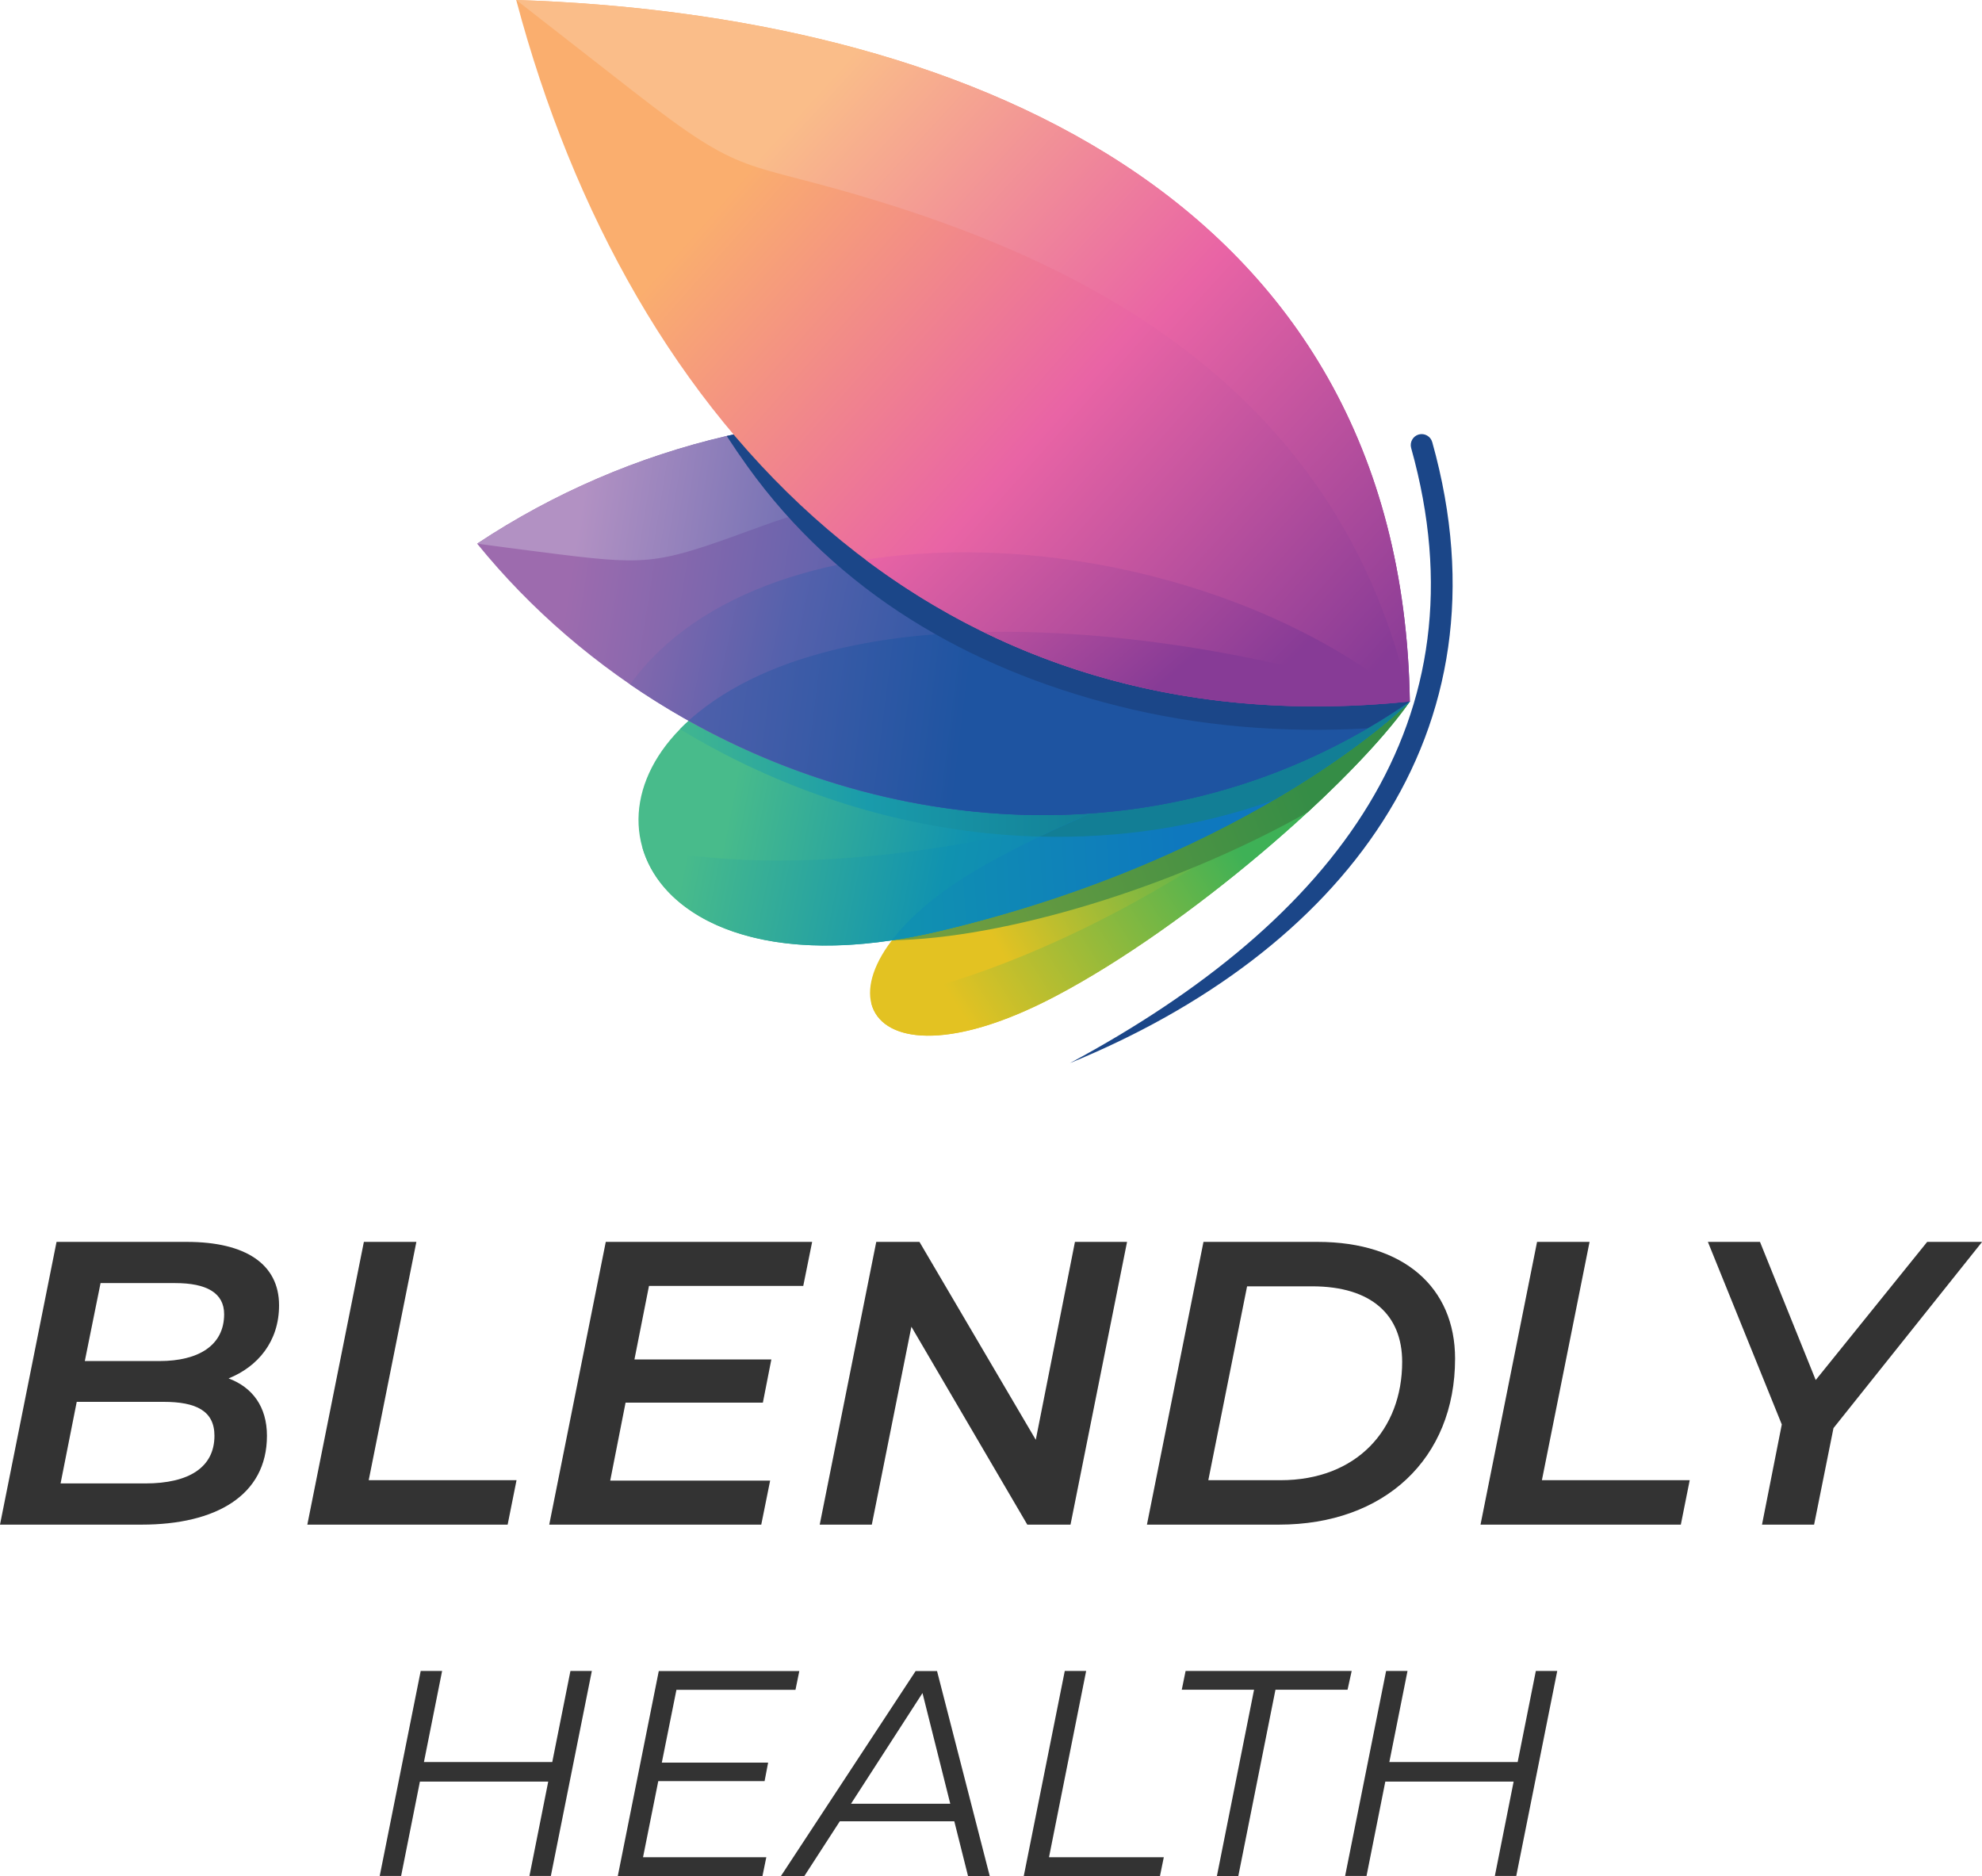 <?xml version="1.0" encoding="UTF-8"?><svg id="Layer_2" xmlns="http://www.w3.org/2000/svg" xmlns:xlink="http://www.w3.org/1999/xlink" viewBox="0 0 196.31 185.79"><defs><style>.cls-1{fill:url(#linear-gradient-12);}.cls-1,.cls-2,.cls-3,.cls-4,.cls-5,.cls-6,.cls-7,.cls-8,.cls-9,.cls-10,.cls-11,.cls-12,.cls-13,.cls-14,.cls-15,.cls-16,.cls-17,.cls-18,.cls-19,.cls-20{stroke-width:0px;}.cls-21{clip-path:url(#clippath-11);}.cls-2{fill:url(#linear-gradient);}.cls-3{fill:#333;}.cls-4{fill:url(#linear-gradient-6);}.cls-5{fill:#1b4688;}.cls-5,.cls-12{fill-rule:evenodd;}.cls-22{clip-path:url(#clippath-2);}.cls-23{clip-path:url(#clippath-13);}.cls-24{clip-path:url(#clippath-15);}.cls-6{fill:url(#linear-gradient-15);}.cls-25{clip-path:url(#clippath-6);}.cls-7{fill:url(#linear-gradient-11);}.cls-8{fill:url(#linear-gradient-5);}.cls-26{clip-path:url(#clippath-7);}.cls-27{clip-path:url(#clippath-1);}.cls-28{clip-path:url(#clippath-4);}.cls-9{clip-rule:evenodd;fill:none;}.cls-10{fill:url(#linear-gradient-13);}.cls-11{fill:url(#linear-gradient-16);}.cls-29{clip-path:url(#clippath-12);}.cls-12{fill:#127e95;}.cls-13{fill:url(#linear-gradient-14);}.cls-14{fill:url(#linear-gradient-2);}.cls-15{fill:url(#linear-gradient-7);}.cls-16{fill:url(#linear-gradient-3);}.cls-30{clip-path:url(#clippath-9);}.cls-31{clip-path:url(#clippath);}.cls-17{fill:url(#linear-gradient-9);}.cls-32{clip-path:url(#clippath-3);}.cls-18{fill:url(#linear-gradient-8);}.cls-33{clip-path:url(#clippath-8);}.cls-34{clip-path:url(#clippath-14);}.cls-35{clip-path:url(#clippath-5);}.cls-19{fill:url(#linear-gradient-10);}.cls-36{clip-path:url(#clippath-10);}.cls-20{fill:url(#linear-gradient-4);}</style><clipPath id="clippath"><path class="cls-9" d="M97.49,85.7c12.42-7.02,31.89-13.36,42.15-16.23-5.62,8.04-21.87,22.23-35.09,29.19-20.1,10.57-25.55-2.51-7.05-12.95"/></clipPath><linearGradient id="linear-gradient" x1="99.62" y1="95.01" x2="122.18" y2="81.83" gradientUnits="userSpaceOnUse"><stop offset="0" stop-color="#e3c222"/><stop offset="1" stop-color="#3eb156"/></linearGradient><clipPath id="clippath-1"><path class="cls-9" d="M139.53,69.62c-5.72,8.07-21.85,22.12-34.98,29.03-10.77,5.67-17.33,4.54-18.26.66,29.36-6.01,53.3-29.81,53.3-29.81l-.06.12Z"/></clipPath><linearGradient id="linear-gradient-2" x1="94.33" y1="98.97" x2="121.16" y2="81.58" xlink:href="#linear-gradient"/><clipPath id="clippath-2"><path class="cls-9" d="M97.49,85.7c12.42-7.02,31.89-13.36,42.15-16.23-2.11,3.02-5.73,6.92-10.12,10.97-13.37,7.54-30.14,12.52-41.18,12.68h0c1.83-2.39,4.84-4.98,9.16-7.42"/></clipPath><linearGradient id="linear-gradient-3" x1="92.45" y1="89.91" x2="128.62" y2="75.44" gradientUnits="userSpaceOnUse"><stop offset="0" stop-color="#719d3f"/><stop offset="1" stop-color="#358d46"/></linearGradient><clipPath id="clippath-3"><path class="cls-9" d="M139.64,69.47s-15.14,15.27-46.6,22.74c-27.61,6.56-37.11-10.94-23.95-21.58,16.51-13.36,52.9-7.44,70.55-1.15"/></clipPath><linearGradient id="linear-gradient-4" x1="122.7" y1="82.82" x2="73.54" y2="73.34" gradientUnits="userSpaceOnUse"><stop offset="0" stop-color="#0e78be"/><stop offset=".52" stop-color="#1092b0"/><stop offset="1" stop-color="#48bb8b"/></linearGradient><clipPath id="clippath-4"><path class="cls-9" d="M139.64,69.47s-15.14,15.27-46.6,22.74c-17.2,4.08-27.37-1.16-29.41-8.28,9.75,2.12,34.25,3.96,76.01-14.46h0Z"/></clipPath><linearGradient id="linear-gradient-5" x1="121.84" y1="86.88" x2="69.48" y2="76.5" xlink:href="#linear-gradient-4"/><clipPath id="clippath-5"><path class="cls-9" d="M139.64,69.47s-4.46,4.5-13.57,9.81c-19.74,6.94-41.4,3.44-58.72-7.07.53-.54,1.11-1.07,1.74-1.58,16.51-13.36,52.9-7.44,70.55-1.15"/></clipPath><linearGradient id="linear-gradient-6" x1="109.99" y1="71.72" x2="63.83" y2="71.87" gradientUnits="userSpaceOnUse"><stop offset="0" stop-color="#127e95"/><stop offset=".52" stop-color="#199bab"/><stop offset="1" stop-color="#48bb8b"/></linearGradient><clipPath id="clippath-6"><path class="cls-9" d="M139.64,69.47s-15.14,15.27-46.6,22.74c-1.63.39-3.2.69-4.71.91,1.83-2.39,4.84-4.98,9.16-7.42,12.42-7.02,31.89-13.36,42.15-16.23"/></clipPath><linearGradient id="linear-gradient-7" x1="116.69" y1="81.12" x2="61.38" y2="84.56" xlink:href="#linear-gradient-4"/><clipPath id="clippath-7"><path class="cls-9" d="M139.64,69.47c-19.12-32.29-61.84-35.88-92.38-15.63,21.23,26.2,61.79,36.77,92.38,15.63"/></clipPath><linearGradient id="linear-gradient-8" x1="122.64" y1="66.79" x2="56.6" y2="56.17" gradientUnits="userSpaceOnUse"><stop offset="0" stop-color="#1e54a1"/><stop offset=".52" stop-color="#5461ac"/><stop offset="1" stop-color="#9d6bae"/></linearGradient><clipPath id="clippath-8"><path class="cls-9" d="M139.64,69.47h0c-22.33-18.4-63.82-20.34-77.23-1.69,22.21,15.25,52.87,18.52,77.23,1.69"/></clipPath><linearGradient id="linear-gradient-9" x1="101.77" y1="67.87" x2="56.09" y2="58.21" xlink:href="#linear-gradient-8"/><clipPath id="clippath-9"><path class="cls-9" d="M68.21,71.37c21.54,12.06,49.13,13.5,71.43-1.91-17.65-6.29-54.04-12.2-70.55,1.15-.31.25-.59.5-.88.75"/></clipPath><linearGradient id="linear-gradient-10" x1="95.69" y1="70.04" x2="38.78" y2="62.93" xlink:href="#linear-gradient-8"/><clipPath id="clippath-10"><path class="cls-9" d="M139.64,69.47c-19.12-32.29-61.84-35.88-92.38-15.63,0,0,4.12.56,8.22,1.07,9.2,1.14,9.97.84,20.15-2.87,24.25-8.85,46.54.51,64.01,17.43"/></clipPath><linearGradient id="linear-gradient-11" x1="124.3" y1="56.49" x2="58.26" y2="45.86" gradientUnits="userSpaceOnUse"><stop offset="0" stop-color="#1e54a1"/><stop offset=".52" stop-color="#5461ac"/><stop offset="1" stop-color="#b291c3"/></linearGradient><clipPath id="clippath-11"><path class="cls-9" d="M85.97,55.61c14.27,10.62,32.24,16.09,53.67,13.86h0c-15.71-9.3-28.05-13.82-37.28-15.32-7.24-1.18-12.74-.38-16.39,1.47"/></clipPath><linearGradient id="linear-gradient-12" x1="104.73" y1="48.8" x2="119.82" y2="74.09" gradientUnits="userSpaceOnUse"><stop offset="0" stop-color="#bce5ec"/><stop offset="1" stop-color="#3e64af"/></linearGradient><clipPath id="clippath-12"><path class="cls-9" d="M139.64,69.47C138.83,18.88,94.33,1.37,51.13,0c11.24,42.35,41.57,74.34,88.51,69.47"/></clipPath><linearGradient id="linear-gradient-13" x1="132.71" y1="70.21" x2="73.41" y2="17.72" gradientUnits="userSpaceOnUse"><stop offset="0" stop-color="#873b96"/><stop offset=".51" stop-color="#e964a5"/><stop offset="1" stop-color="#faae6e"/></linearGradient><clipPath id="clippath-13"><path class="cls-9" d="M85.73,55.43c14.31,10.74,32.36,16.28,53.91,14.04-14.26-11.75-36.32-16.79-53.91-14.04"/></clipPath><linearGradient id="linear-gradient-14" x1="121.94" y1="71.4" x2="70.38" y2="20.12" xlink:href="#linear-gradient-13"/><clipPath id="clippath-14"><path class="cls-9" d="M139.64,69.47C138.83,18.88,94.33,1.37,51.13,0c0,0,7.09,5.53,11.54,9,11.39,8.88,10.53,6.68,24.44,10.96,21.84,6.72,45.9,19.49,52.53,49.51"/></clipPath><linearGradient id="linear-gradient-15" x1="135.39" y1="71.24" x2="74.79" y2="15.94" gradientUnits="userSpaceOnUse"><stop offset="0" stop-color="#873b96"/><stop offset=".51" stop-color="#e964a5"/><stop offset="1" stop-color="#fabd89"/></linearGradient><clipPath id="clippath-15"><path class="cls-9" d="M97.41,62.59c12.07,5.9,26.18,8.54,42.23,6.87-10.27-3.66-26.88-7.19-42.23-6.87"/></clipPath><linearGradient id="linear-gradient-16" x1="117.6" y1="65.63" x2="79.24" y2="21.09" xlink:href="#linear-gradient-13"/></defs><g id="Layer_1-2"><path class="cls-3" d="M26.44,142.19c0,5.92-5.08,8.8-12.4,8.8H0l5.6-28h12.92c5.8,0,9.12,2.2,9.12,6.28,0,3.6-2.12,6.08-5,7.24,2.36.88,3.8,2.8,3.8,5.68ZM21.24,142.19c0-2.48-1.84-3.36-5.04-3.36H7.6l-1.6,8.08h8.4c4.32,0,6.84-1.6,6.84-4.72ZM9.96,127.07l-1.56,7.72h7.4c3.88,0,6.4-1.56,6.4-4.64,0-2.12-1.76-3.08-4.84-3.08h-7.4Z"/><path class="cls-3" d="M36.04,122.99h5.2l-4.72,23.6h14.64l-.88,4.4h-19.84l5.6-28Z"/><path class="cls-3" d="M64.28,127.35l-1.44,7.28h13.56l-.84,4.28h-13.6l-1.52,7.72h15.84l-.88,4.36h-21l5.6-28h20.44l-.88,4.36h-15.28Z"/><path class="cls-3" d="M111.63,122.99l-5.6,28h-4.28l-11.48-19.6-3.92,19.6h-5.16l5.6-28h4.28l11.52,19.6,3.88-19.6h5.16Z"/><path class="cls-3" d="M119.2,122.99h11.32c8.52,0,13.6,4.52,13.6,11.56,0,9.92-7,16.44-17.44,16.44h-13.08l5.6-28ZM126.84,146.59c7.52,0,12.04-5,12.04-11.72,0-4.6-3-7.48-8.92-7.48h-6.44l-3.84,19.2h7.16Z"/><path class="cls-3" d="M152.24,122.99h5.2l-4.72,23.6h14.64l-.88,4.4h-19.84l5.6-28Z"/><path class="cls-3" d="M181.6,141.43l-1.92,9.56h-5.16l1.96-9.92-7.32-18.08h5.16l5.52,13.68,11.04-13.68h5.44l-14.72,18.44Z"/><path class="cls-3" d="M58.62,165.48l-4.06,20.3h-2.12l1.86-9.34h-12.71l-1.86,9.34h-2.12l4.06-20.3h2.12l-1.8,9.02h12.71l1.8-9.02h2.12Z"/><path class="cls-3" d="M67,167.34l-1.45,7.22h10.53l-.35,1.83h-10.53l-1.51,7.54h12.21l-.38,1.86h-14.33l4.06-20.3h13.92l-.38,1.86h-11.81Z"/><path class="cls-3" d="M94.52,180.37h-11.34l-3.51,5.42h-2.32l13.34-20.3h2.12l5.22,20.3h-2.15l-1.36-5.42ZM94.12,178.63l-2.75-10.96-7.08,10.96h9.83Z"/><path class="cls-3" d="M105.46,165.48h2.12l-3.68,18.45h11.37l-.38,1.86h-13.49l4.06-20.3Z"/><path class="cls-3" d="M124.22,167.34h-7.17l.38-1.86h16.45l-.41,1.86h-7.14l-3.68,18.45h-2.12l3.68-18.45Z"/><path class="cls-3" d="M154.24,165.48l-4.06,20.3h-2.12l1.86-9.34h-12.71l-1.86,9.34h-2.12l4.06-20.3h2.12l-1.8,9.02h12.71l1.8-9.02h2.12Z"/><g class="cls-31"><rect class="cls-2" x="79" y="69.47" width="60.64" height="39.76"/></g><g class="cls-27"><rect class="cls-14" x="86.29" y="69.5" width="53.3" height="34.82"/></g><g class="cls-22"><rect class="cls-16" x="88.33" y="69.47" width="51.31" height="23.65"/></g><g class="cls-32"><rect class="cls-20" x="55.93" y="57.26" width="83.71" height="41.5"/></g><g class="cls-28"><rect class="cls-8" x="63.63" y="69.47" width="76.01" height="26.82"/></g><g class="cls-35"><rect class="cls-4" x="67.35" y="57.26" width="72.29" height="28.95"/></g><g class="cls-25"><rect class="cls-15" x="88.33" y="69.47" width="51.31" height="23.65"/></g><path class="cls-12" d="M139.64,69.47s-4.46,4.5-13.57,9.81c-7.53,2.65-15.34,3.77-23.08,3.57,12.12-5.85,27.81-10.9,36.65-13.38"/><g class="cls-26"><rect class="cls-18" x="47.26" y="33.59" width="92.38" height="57.02"/></g><g class="cls-33"><rect class="cls-17" x="62.41" y="49.12" width="77.23" height="37.17"/></g><g class="cls-30"><rect class="cls-19" x="68.21" y="57.26" width="71.43" height="27.61"/></g><g class="cls-36"><rect class="cls-7" x="47.26" y="33.59" width="92.38" height="35.88"/></g><g class="cls-21"><rect class="cls-1" x="85.97" y="52.96" width="53.67" height="18.73"/></g><path class="cls-5" d="M135.45,72.13c-8.34.47-16.69-.18-24.83-2.24-14.75-3.73-27.64-11.25-36.57-23.68-.71-.99-1.4-2-2.07-3.03,25.77-5.97,53.33,2.11,67.65,26.29-1.38.95-2.77,1.84-4.19,2.66"/><g class="cls-29"><rect class="cls-10" x="51.13" width="88.51" height="74.34"/></g><g class="cls-23"><rect class="cls-13" x="85.73" y="52.68" width="53.91" height="19.03"/></g><g class="cls-34"><rect class="cls-6" x="51.13" width="88.51" height="69.47"/></g><g class="cls-24"><rect class="cls-11" x="97.41" y="62.28" width="42.23" height="8.86"/></g><path class="cls-5" d="M139.77,44.37c-.16-.58.18-1.18.75-1.34.58-.16,1.18.18,1.34.76,8.14,29.05-9.25,50.58-35.88,61.49,26.32-14.15,41.35-33.91,33.79-60.91"/></g></svg>